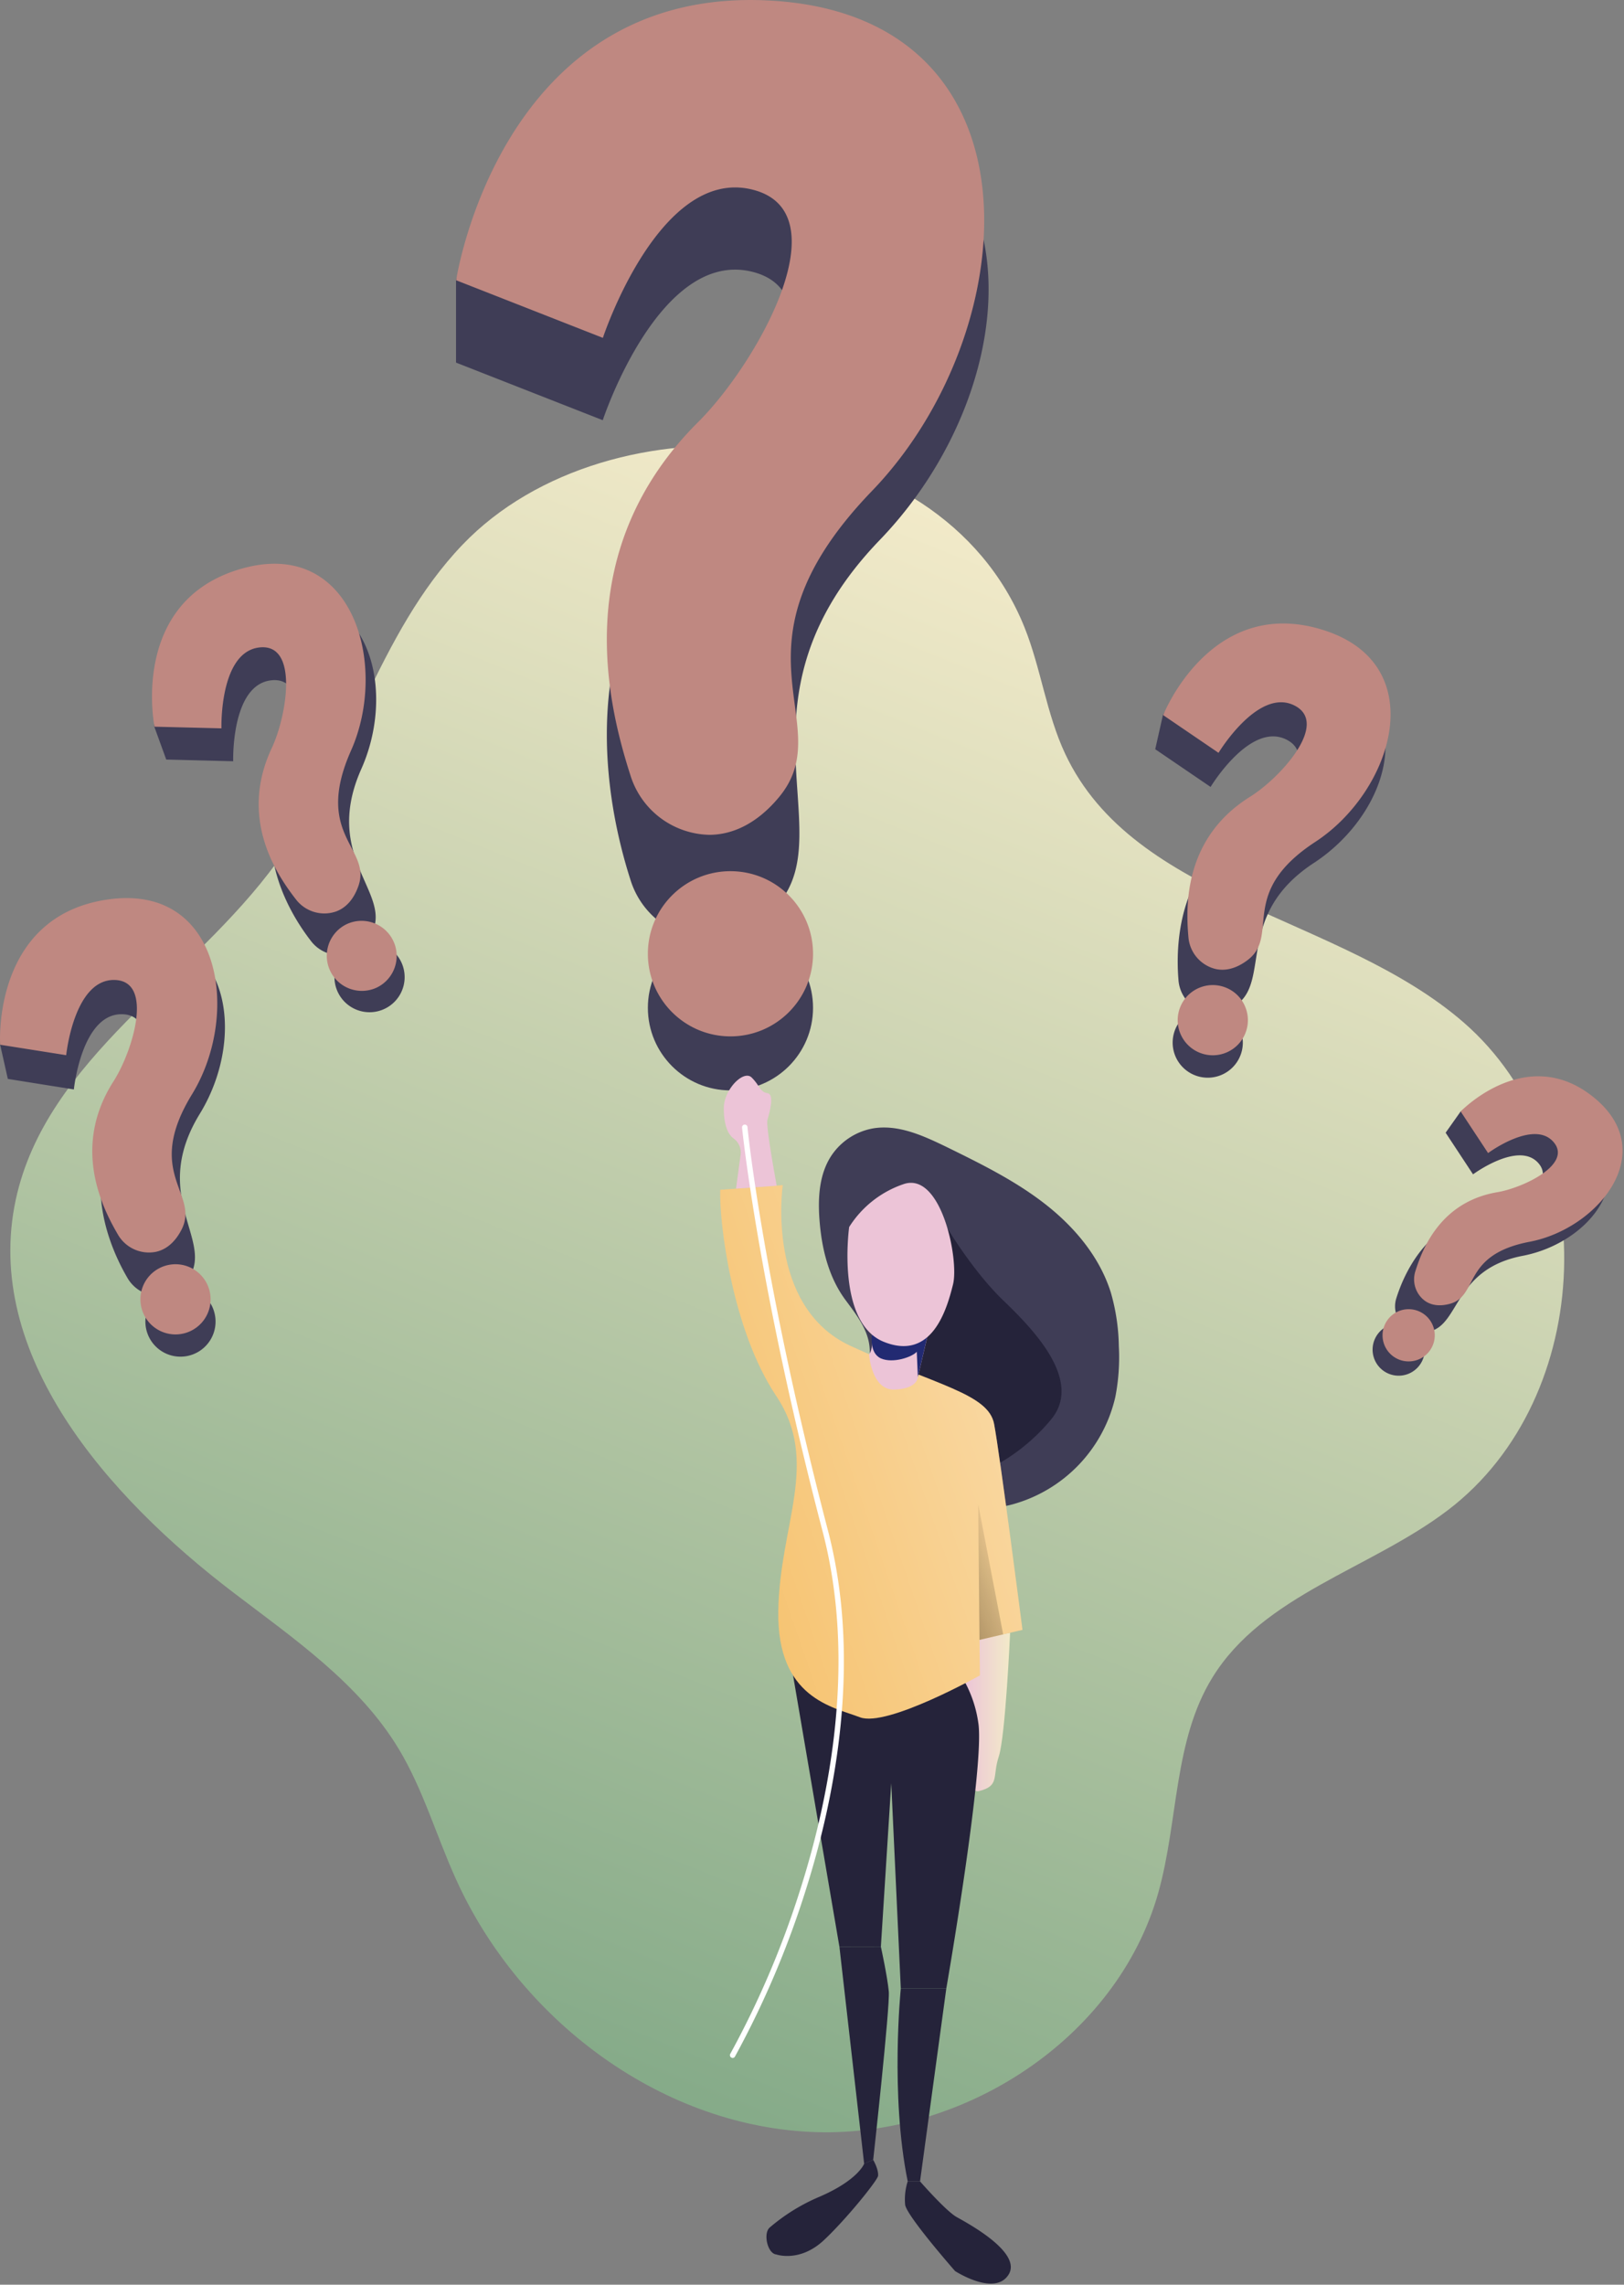 <svg width="423" height="595" fill="none" xmlns="http://www.w3.org/2000/svg"><rect width="100%" height="100%" fill="#808080" stroke="none"/><g clip-path="url('#clip0')"><path d="M120.48 141.85c-22.17 23.14-29.54 56.75-48.36 82.69-22 30.34-60.06 51.17-68 87.82-8.7 40.36 23.83 77.36 56.64 102.36 15.8 12.05 32.77 23.67 43.05 40.67 6.43 10.64 9.85 22.78 15 34.1 16.34 36.13 52.45 63.7 92.06 65.71 39.61 2.01 80.11-24.15 90.84-62.32 5.24-18.66 3.93-39.54 14.08-56 13.28-21.59 41.17-28.25 61.34-43.6 38.58-29.34 40.71-95.19 4.11-127-32.09-27.86-85.77-31.51-103.81-70-4.89-10.43-6.28-22.16-10.56-32.85-22.27-55.59-108.17-61.48-146.39-21.58Z" fill="url('#paint0_linear')"/><path d="M190.26 283.97c11.88 0 21.51-9.63 21.51-21.51 0-11.879-9.63-21.51-21.51-21.51s-21.51 9.631-21.51 21.51c0 11.88 9.63 21.51 21.51 21.51Z" fill="#3F3D56"/><path d="M263.1 425.21s-1.21 27-2.95 32.23c-1.74 5.23.33 7.63-5.13 9s-3.54-28.06-3.54-28.06l1.84-11.28 9.78-1.89Z" fill="url('#paint1_linear')"/><path d="m206.01 433.06 12.63 73.93h10.8l2.7-42.59 2.49 53.47h11.85s10.19-58.57 8.31-69.35a31.505 31.505 0 0 0-3.31-10.17l-45.47-5.29Z" fill="#25233A"/><path d="M213.46 317.8c-.44-5.71-.13-11.78 2.94-16.61a16.511 16.511 0 0 1 4.825-4.868 16.513 16.513 0 0 1 6.385-2.492c6.57-1 13 2 19 4.9 8.8 4.32 17.66 8.68 25.4 14.67 7.74 5.99 14.39 13.84 17.32 23.19a53.21 53.21 0 0 1 2.09 14 54.008 54.008 0 0 1-.91 13.2 37.758 37.758 0 0 1-26.83 28c-15 3.9-32.09-1.61-45.66 5.84a6.307 6.307 0 0 1-3 1.1 3.675 3.675 0 0 1-3.18-2.63 8.298 8.298 0 0 1 0-4.34 23.115 23.115 0 0 1 6.39-11.62c4.14-4.05 9.66-6.39 14.18-10a4.39 4.39 0 0 0 1.68-2.12c.54-2-1.54-3.65-3.45-4.39-1.91-.74-4.19-1.4-4.95-3.29-.62-1.53 0-3.23.43-4.83 1.73-7-2-11.7-5.85-16.89-4.47-6-6.25-13.5-6.81-20.82Z" fill="#3F3D56"/><path d="M246.76 319.87s6.74 11.27 14.49 18.73c7.75 7.46 20.95 20.87 12.54 31.05a49.995 49.995 0 0 1-18.77 14.07l-17.07-17.15v-28l8.81-18.7Z" fill="#25233A"/><path d="m187.6 309.86 16.28-1.21s-4.57 31.6 17.65 41.86c22.22 10.26 35.89 12.4 37.4 20.32 1.51 7.92 7.39 53.63 7.39 53.63l-11.19 2.61-.34-35.35.43 44.59s-24.24 13.6-31.22 10.92c-6.98-2.68-21.63-4.91-21.28-27.63.35-22.72 11-38.8-.56-56.09-11.56-17.29-14.86-45.46-14.56-53.65Z" fill="#F6C26E"/><path d="m187.6 309.86 16.28-1.21s-4.57 31.6 17.65 41.86c22.22 10.26 35.89 12.4 37.4 20.32 1.51 7.92 7.39 53.63 7.39 53.63l-11.19 2.61-.34-35.35.43 44.59s-24.24 13.6-31.22 10.92c-6.98-2.68-21.63-4.91-21.28-27.63.35-22.72 11-38.8-.56-56.09-11.56-17.29-14.86-45.46-14.56-53.65Z" fill="url('#paint2_linear')"/><path d="M226.36 352.72s.62 9.4 6.66 9.17c6.04-.23 6.05-3.25 6.05-3.25l3.84-16.38-16.55 1s1.88 6.94 0 9.46Z" fill="url('#paint3_linear')"/><path d="M227.11 347.56s-.76 4.84 2.35 6.21c3.11 1.37 8.12-.35 9.33-1.73l.28 6.56 2.8-11.95-14.76.91Z" fill="#222A72"/><path d="M221.18 319.55s-3.49 24.88 9.05 29.91c12.54 5.03 16.38-8.47 18-14.95 1.62-6.48-3.07-29.7-13-26.09a26.998 26.998 0 0 0-14.05 11.13Z" fill="url('#paint4_linear')"/><path d="M191.71 309.56s1.17-8.7 1.2-8.86a4.48 4.48 0 0 0-1.86-4.23c-1.2-.9-2.52-3-2.52-7.85s5.14-10.1 7.26-8c2.12 2.1 2.13 3.76 4.1 4.07 1.97.31.45 5.31 0 7-.45 1.69 2.42 17.11 2.42 17.11l-10.6.76Z" fill="url('#paint5_linear')"/><path d="m254.79 391.76 6.5 33.87-6.16 1.44-.34-35.31Z" fill="url('#paint6_linear')"/><path d="M234.63 517.87s-2.81 27.7 1.8 50.21h3.21l6.84-50.21h-11.85ZM218.64 506.99l6.44 56.49 2.36-1s4.42-40 4.06-43.86c-.36-3.86-2.06-11.65-2.06-11.65l-10.8.02Z" fill="#25233A"/><path d="M227.44 562.5s1.43 2.42 1.27 4.14c-.12 1.18-8.28 11.3-14.11 16.76-6.3 5.9-12.41 3.72-12.41 3.72-2.28-.23-3.46-5.47-1.72-7a49.518 49.518 0 0 1 12.64-7.88c10.45-4.42 12-8.8 12-8.8l2.33-.94ZM236.43 568.08a15.452 15.452 0 0 0-.67 6.09c.4 2.93 13 17.27 13 17.27s10.32 6.7 13.94.94c3.62-5.76-10.68-13.4-13.52-15-2.84-1.6-9.54-9.29-9.54-9.29l-3.21-.01Z" fill="#25233A"/><path d="M164.24 229.21a21.931 21.931 0 0 0 20.48 15.39c5.75 0 12.22-2.19 18.22-9.44 16-19.32-13.45-53.37 26.22-94.54 39.67-41.17 43.8-114.15-27.45-119-54.41-3.68-76.67 30.16-82.93 51.34v21.47l38.22 15s14.62-44.36 38.69-38.71c24.07 5.65 1.4 45.43-13.79 60.55-33.47 33.33-23.79 78.89-17.66 97.94Z" fill="#3F3D56"/><path d="M164.24 202.02a22 22 0 0 0 20.48 15.39c5.75 0 12.22-2.61 18.22-9.85 16-19.33-15.49-38.54 24.19-79.71C266.81 86.68 272.99 5.04 201.74.22c-71.25-4.82-82.93 72.77-82.93 72.77l38.22 15s14.59-44.31 38.66-38.68c24.07 5.63 1.4 45.42-13.79 60.55-33.47 33.3-23.79 73.11-17.66 92.16ZM190.26 269.9c11.88 0 21.51-9.63 21.51-21.51s-9.63-21.51-21.51-21.51-21.51 9.63-21.51 21.51 9.63 21.51 21.51 21.51Z" fill="#BF8881"/><path d="M104.49 258.441a9.14 9.14 0 1 0-16.56-7.738 9.14 9.14 0 0 0 16.56 7.738Z" fill="#3F3D56"/><path d="M81.01 245.08a9.35 9.35 0 0 0 10.42 3.18c2.3-.82 4.56-2.65 5.91-6.42 3.58-10-13.12-19.37-3.23-41.58 9.89-22.21.94-52-28.22-43.56-22.28 6.42-26.27 23.17-25.7 32.55l3.11 8.56 17.44.44s-.6-19.83 9.84-21.07c10.44-1.24 7.15 17.95 3.27 26.2-8.54 18.18 1.94 34.98 7.16 41.7Z" fill="#3F3D56"/><path d="M77.07 234.21a9.301 9.301 0 0 0 4.692 3.27 9.302 9.302 0 0 0 5.718-.09c2.31-.82 4.51-2.81 5.85-6.58 3.59-10-11.77-13.15-1.89-35.36 9.88-22.21.51-55.72-28.66-47.31-29.17 8.41-22.54 41.11-22.54 41.11l17.44.43s-.59-19.82 9.84-21.06c10.43-1.24 7.15 17.95 3.27 26.19-8.55 18.18 1.05 32.68 6.28 39.4ZM98.197 257.161a9.139 9.139 0 0 0 4.191-12.227 9.139 9.139 0 0 0-12.227-4.191 9.14 9.14 0 0 0 8.036 16.418Z" fill="#BF8881"/><path d="M55.94 342.25a9.139 9.139 0 1 1-10.89-7 9.127 9.127 0 0 1 10.89 7Z" fill="#3F3D56"/><path d="M33.18 332.78a9.318 9.318 0 0 0 9.91 4.52c2.39-.51 4.88-2 6.7-5.58 4.87-9.48-10.46-20.93 2.25-41.65s7.76-51.39-22.26-46.88C6.85 246.63.7 262.71.04 272.08l2 8.9 17.2 2.74s2-19.73 12.52-19.59c10.52.14 4.73 18.73-.19 26.39-10.87 16.89-2.68 34.92 1.61 42.26Z" fill="#3F3D56"/><path d="M30.7 321.49a9.331 9.331 0 0 0 9.91 4.52c2.39-.51 4.83-2.2 6.66-5.75 4.87-9.48-9.95-14.58 2.76-35.3 12.71-20.72 7.81-55.18-22.21-50.67C-2.2 238.8.04 272.08.04 272.08l17.2 2.72s2-19.73 12.52-19.59c10.52.14 4.73 18.73-.19 26.39-10.82 16.91-3.17 32.55 1.13 39.89ZM46.394 347.497a9.14 9.14 0 1 0-9.795-8.434 9.14 9.14 0 0 0 9.795 8.434Z" fill="#BF8881"/><path d="M323.49 273.56a9.137 9.137 0 0 1-12.644 6.304 9.135 9.135 0 0 1-5.402-8.598 9.136 9.136 0 0 1 5.874-8.282 9.143 9.143 0 0 1 5.292-.374 9.149 9.149 0 0 1 6.88 10.95Z" fill="#3F3D56"/><path d="M306.96 255.28a9.32 9.32 0 0 0 7 8.32c2.37.56 5.27.25 8.44-2.18 8.45-6.49-.51-23.39 19.83-36.69 20.34-13.3 29-43.15-.09-51.9-22.2-6.69-34.64 5.22-39.24 13.41l-2 8.88 14.42 9.82s10.25-17 19.69-12.36c9.44 4.64-3.73 18.95-11.46 23.78-17.03 10.64-17.31 30.44-16.59 38.92Z" fill="#3F3D56"/><path d="M309.54 244.01a9.312 9.312 0 0 0 7 8.32c2.38.57 5.32.08 8.49-2.35 8.45-6.49-2.77-17.44 17.58-30.74 20.35-13.3 30.63-46.52 1.63-55.3-29-8.78-41.27 22.3-41.27 22.3l14.42 9.82s10.25-17 19.69-12.37c9.44 4.63-3.73 19-11.45 23.79-17.08 10.64-16.84 28.06-16.09 36.53ZM324.384 269.063c1.866-4.691-.423-10.006-5.113-11.872-4.69-1.867-10.005.423-11.872 5.113a9.14 9.14 0 0 0 5.113 11.871 9.14 9.14 0 0 0 11.872-5.112Z" fill="#BF8881"/><path d="M369.9 355.33a6.79 6.79 0 1 1-11.087-7.84 6.79 6.79 0 0 1 11.087 7.84Z" fill="#3F3D56"/><path d="M363.7 338.09a6.93 6.93 0 0 0 2.49 7.7 7.209 7.209 0 0 0 6.42.89c7.65-2.07 6.26-16.23 24-19.63 17.74-3.4 32.13-21.48 14.61-35.72-13.37-10.87-25.29-6.2-30.77-1.87l-3.91 5.53 7.14 10.84s11.85-8.78 17-2.94-7.92 12-14.6 13.12c-14.68 2.5-20.49 16.03-22.38 22.08Z" fill="#3F3D56"/><path d="M368.66 331.06a6.936 6.936 0 0 0 2.49 7.71c1.47 1.06 3.63 1.56 6.49.78 7.65-2.07 3-12.77 20.79-16.16 17.79-3.39 34.23-23.35 16.71-37.59-17.52-14.24-34.68 3.66-34.68 3.66l7.14 10.83s11.85-8.78 17-2.93-7.92 12-14.6 13.12c-14.69 2.5-19.45 14.54-21.34 20.58ZM372.516 351.597a6.8 6.8 0 1 0-11.214-7.695 6.8 6.8 0 0 0 11.214 7.695Z" fill="#BF8881"/><path d="M190.85 535.95a.703.703 0 0 1-.36-.1.726.726 0 0 1-.219-.186.712.712 0 0 1-.041-.814 238.205 238.205 0 0 0 18.45-43.52c7.42-23.55 14.42-58.7 5.6-92.44-17-64.95-20.94-104.83-21-105.23a.717.717 0 0 1 1.167-.619c.144.12.235.292.253.479 0 .4 4 40.18 20.94 105 8.91 34.08 1.86 69.53-5.63 93.27a240.858 240.858 0 0 1-18.56 43.77.724.724 0 0 1-.6.39Z" fill="#fff"/></g><defs><linearGradient id="paint0_linear" x1="136.374" y1="555.713" x2="298.398" y2="154.472" gradientUnits="userSpaceOnUse"><stop stop-color="#7FA785"/><stop offset="1" stop-color="#F2EAC9"/></linearGradient><linearGradient id="paint1_linear" x1="251.15" y1="445.83" x2="263.1" y2="445.83" gradientUnits="userSpaceOnUse"><stop stop-color="#ECC4D7"/><stop offset=".42" stop-color="#EFD4D1"/><stop offset="1" stop-color="#F2EAC9"/></linearGradient><linearGradient id="paint2_linear" x1="180.52" y1="388.4" x2="408.68" y2="309.67" gradientUnits="userSpaceOnUse"><stop stop-color="#fff" stop-opacity="0"/><stop offset=".99" stop-color="#fff"/></linearGradient><linearGradient id="paint3_linear" x1="7866.01" y1="6871.99" x2="7688.85" y2="7252.22" gradientUnits="userSpaceOnUse"><stop stop-color="#ECC4D7"/><stop offset=".42" stop-color="#EFD4D1"/><stop offset="1" stop-color="#F2EAC9"/></linearGradient><linearGradient id="paint4_linear" x1="12498.8" y1="14406.1" x2="13272.2" y2="14406.1" gradientUnits="userSpaceOnUse"><stop stop-color="#ECC4D7"/><stop offset=".42" stop-color="#EFD4D1"/><stop offset="1" stop-color="#F2EAC9"/></linearGradient><linearGradient id="paint5_linear" x1="5828.55" y1="9020.41" x2="6018.43" y2="9020.41" gradientUnits="userSpaceOnUse"><stop stop-color="#ECC4D7"/><stop offset=".42" stop-color="#EFD4D1"/><stop offset="1" stop-color="#F2EAC9"/></linearGradient><linearGradient id="paint6_linear" x1="265.63" y1="405.63" x2="206.42" y2="429.54" gradientUnits="userSpaceOnUse"><stop stop-opacity="0"/><stop offset="1"/></linearGradient><clipPath id="clip0"><path fill="#fff" d="M0 0h422.61v594.72H0z"/></clipPath></defs></svg>